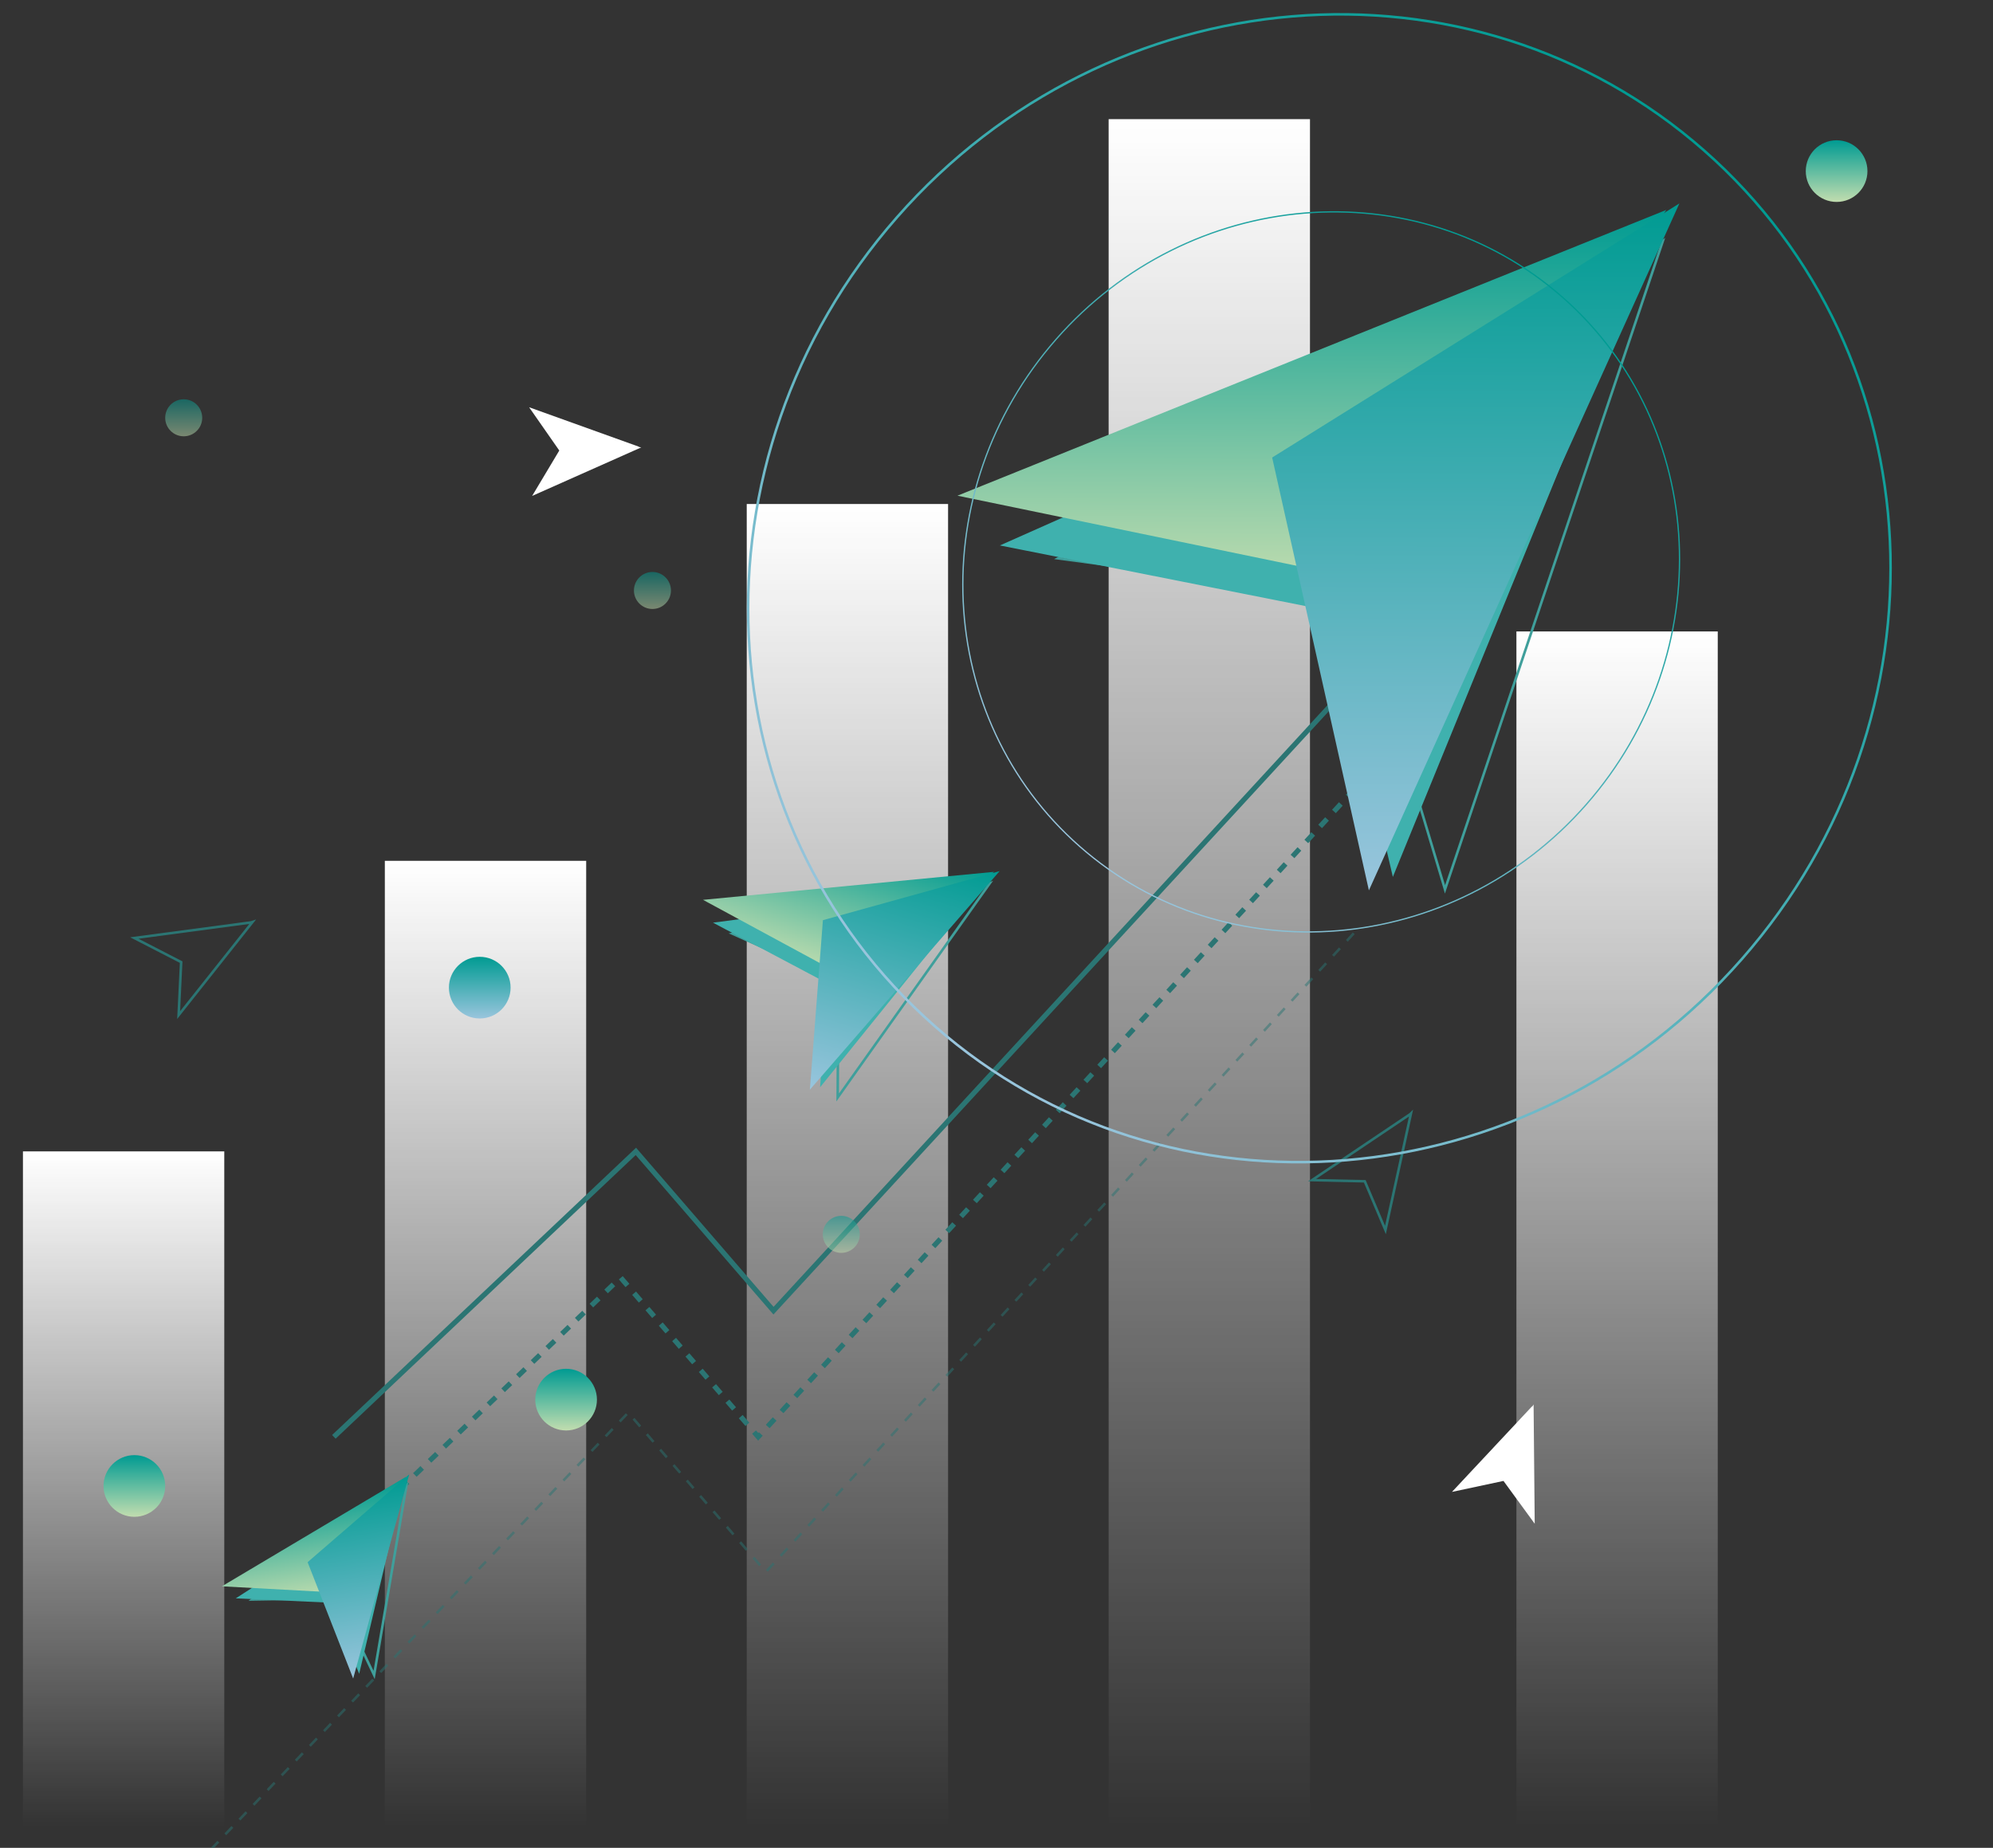 <svg width="782" height="725" viewBox="0 0 782 725" fill="none" xmlns="http://www.w3.org/2000/svg">
<rect x="0" y="0" width="782" height="725" fill="#333333" stroke="none"/>
<g clip-path="url(#clip0_251_6295)">
<rect x="9" y="451.75" width="79" height="265" fill="url(#paint0_linear_251_6295)"/>
<rect x="151" y="337.75" width="79" height="379" fill="url(#paint1_linear_251_6295)"/>
<rect x="293" y="197.75" width="79" height="519" fill="url(#paint2_linear_251_6295)"/>
<rect x="435" y="46.75" width="79" height="670" fill="url(#paint3_linear_251_6295)"/>
<rect x="595" y="247.75" width="79" height="469" fill="url(#paint4_linear_251_6295)"/>
<path d="M131 563.75L249.5 451.75L303.5 514.25L535.5 262.25" stroke="#2B7573" stroke-width="2"/>
<path d="M157 584.25L243.5 501.25L297.5 563.75L529.5 311.75" stroke="#2B7573" stroke-width="2" stroke-dasharray="4 4"/>
<path d="M0 812.25L246.5 554.25L300.5 616.75L532.5 364.75" stroke="#2B7573" stroke-opacity="0.5" stroke-dasharray="4 4"/>
<path d="M532.852 234.999L533.331 234.857L533.238 234.547L532.917 234.504L532.852 234.999ZM415.22 219.079L414.987 218.636L413.594 219.363L415.154 219.574L415.22 219.079ZM648.245 97.405L648.687 97.642L649.449 96.212L648.012 96.962L648.245 97.405ZM647.749 98.334L647.308 98.098L648.058 98.729L647.749 98.334ZM652.395 94.717L652.87 94.878L653.399 93.301L652.087 94.323L652.395 94.717ZM566.98 348.952L566.501 349.094L566.953 350.604L567.454 349.113L566.98 348.952ZM532.852 234.999L532.917 234.504L415.285 218.584L415.22 219.079L415.154 219.574L532.786 235.494L532.852 234.999ZM415.22 219.079L415.452 219.522L648.478 97.849L648.245 97.405L648.012 96.962L414.987 218.636L415.22 219.079ZM648.245 97.405L647.804 97.169L647.308 98.098L647.749 98.334L648.191 98.57L648.687 97.642L648.245 97.405ZM647.749 98.334L648.058 98.729L652.703 95.112L652.395 94.717L652.087 94.323L647.441 97.939L647.749 98.334ZM652.395 94.717L651.921 94.557L566.506 348.792L566.98 348.952L567.454 349.113L652.87 94.878L652.395 94.717ZM566.98 348.952L567.459 348.81L533.331 234.857L532.852 234.999L532.372 235.141L566.501 349.094L566.98 348.952Z" fill="#3F9F9B"/>
<g style="mix-blend-mode:multiply">
<path d="M522.242 239.775L392.326 214.009L628.103 109.23L647.965 95.685L546.516 344.065L522.242 239.775Z" fill="#3FB1AE"/>
</g>
<g style="mix-blend-mode:hard-light">
<g style="mix-blend-mode:color-burn">
<path d="M653.805 82.364L375.68 194.483L552.976 231.127L653.805 82.364Z" fill="url(#paint5_linear_251_6295)"/>
</g>
<g style="mix-blend-mode:color-burn">
<path d="M658.956 79.811L499.163 179.507L537.115 349.346L658.956 79.811Z" fill="url(#paint6_linear_251_6295)"/>
</g>
</g>
<path d="M71.082 377.492L71.584 377.52L71.599 377.199L71.31 377.05L71.082 377.492ZM52.719 368.038L52.647 367.544L51.081 367.754L52.491 368.48L52.719 368.038ZM98.227 361.958L98.567 362.327L99.758 361.25L98.156 361.464L98.227 361.958ZM98.139 362.038L97.799 361.668L98.299 362.511L98.139 362.038ZM99.089 361.731L99.484 362.041L100.513 360.746L98.93 361.257L99.089 361.731ZM70.095 398.268L69.593 398.24L69.519 399.802L70.49 398.578L70.095 398.268ZM71.082 377.492L71.31 377.05L52.947 367.596L52.719 368.038L52.491 368.48L70.855 377.934L71.082 377.492ZM52.719 368.038L52.791 368.532L98.299 362.452L98.227 361.958L98.156 361.464L52.647 367.544L52.719 368.038ZM98.227 361.958L97.887 361.588L97.799 361.668L98.139 362.038L98.479 362.407L98.567 362.327L98.227 361.958ZM98.139 362.038L98.299 362.511L99.249 362.205L99.089 361.731L98.93 361.257L97.98 361.564L98.139 362.038ZM99.089 361.731L98.694 361.42L69.699 397.957L70.095 398.268L70.49 398.578L99.484 362.041L99.089 361.731ZM70.095 398.268L70.596 398.296L71.584 377.52L71.082 377.492L70.581 377.464L69.593 398.24L70.095 398.268Z" fill="#2B7573"/>
<path d="M219.45 176.764L207.607 159.788L250.774 175.296L250.556 175.352L251.626 175.53L208.796 194.579L219.45 176.764Z" fill="white"/>
<path d="M589.926 581.048L569.715 585.356L601.169 551.743L601.129 551.997L601.741 551.052L602.181 597.838L589.926 581.048Z" fill="white"/>
<path d="M535.499 463.479L535.965 463.289L535.839 462.991L535.51 462.984L535.499 463.479ZM514.814 463.026L514.528 462.618L513.235 463.487L514.803 463.521L514.814 463.026ZM552.926 437.417L553.396 437.597L553.993 436.1L552.64 437.009L552.926 437.417ZM552.845 437.619L552.375 437.439L553.201 437.97L552.845 437.619ZM553.617 436.868L554.111 436.972L554.467 435.345L553.261 436.517L553.617 436.868ZM543.61 482.596L543.144 482.786L543.765 484.25L544.104 482.7L543.61 482.596ZM535.499 463.479L535.51 462.984L514.825 462.532L514.814 463.026L514.803 463.521L535.488 463.974L535.499 463.479ZM514.814 463.026L515.099 463.435L553.212 437.825L552.926 437.417L552.64 437.009L514.528 462.618L514.814 463.026ZM552.926 437.417L552.455 437.237L552.375 437.439L552.845 437.619L553.316 437.799L553.396 437.597L552.926 437.417ZM552.845 437.619L553.201 437.97L553.973 437.22L553.617 436.868L553.261 436.517L552.49 437.267L552.845 437.619ZM553.617 436.868L553.123 436.765L543.117 482.492L543.61 482.596L544.104 482.7L554.111 436.972L553.617 436.868ZM543.61 482.596L544.077 482.406L535.965 463.289L535.499 463.479L535.032 463.669L543.144 482.786L543.61 482.596Z" fill="#2B7573"/>
<path d="M328.942 385.099L329.443 385.098L329.445 384.777L329.152 384.644L328.942 385.099ZM287.538 366.384L287.445 365.894L285.904 366.195L287.328 366.839L287.538 366.384ZM386.44 347.062L386.794 347.412L387.941 346.26L386.347 346.572L386.44 347.062ZM385.959 347.544L385.605 347.194L386.139 348.009L385.959 347.544ZM388.308 346.627L388.716 346.913L389.68 345.556L388.128 346.162L388.308 346.627ZM328.683 430.59L328.182 430.59L328.173 432.168L329.091 430.876L328.683 430.59ZM328.942 385.099L329.152 384.644L287.748 365.929L287.538 366.384L287.328 366.839L328.733 385.554L328.942 385.099ZM287.538 366.384L287.631 366.874L386.533 347.551L386.44 347.062L386.347 346.572L287.445 365.894L287.538 366.384ZM386.44 347.062L386.086 346.711L385.605 347.194L385.959 347.544L386.313 347.894L386.794 347.412L386.44 347.062ZM385.959 347.544L386.139 348.009L388.488 347.091L388.308 346.627L388.128 346.162L385.78 347.08L385.959 347.544ZM388.308 346.627L387.9 346.34L328.275 430.303L328.683 430.59L329.091 430.876L388.716 346.913L388.308 346.627ZM328.683 430.59L329.184 430.589L329.443 385.098L328.942 385.099L328.442 385.1L328.182 430.59L328.683 430.59Z" fill="#3F9F9B"/>
<g style="mix-blend-mode:multiply">
<path d="M324.567 385.764L279.767 362.015L378.346 349.049L386.485 346.432L321.785 426.601L324.567 385.764Z" fill="#3FB1AE"/>
</g>
<g style="mix-blend-mode:hard-light">
<g style="mix-blend-mode:color-burn">
<path d="M390.059 342.067L275.845 353.054L336.554 385.904L390.059 342.067Z" fill="url(#paint7_linear_251_6295)"/>
</g>
<g style="mix-blend-mode:color-burn">
<path d="M392.229 341.78L322.889 361.029L317.773 427.54L392.229 341.78Z" fill="url(#paint8_linear_251_6295)"/>
</g>
</g>
<path d="M132.453 627.02L132.906 626.809L132.766 626.516L132.441 626.521L132.453 627.02ZM99.075 627.562L98.774 627.16L97.517 628.086L99.087 628.061L99.075 627.562ZM158.449 583.809L158.923 583.975L159.452 582.448L158.149 583.407L158.449 583.809ZM158.368 584.045L157.894 583.879L158.735 584.387L158.368 584.045ZM159.464 582.879L159.958 582.966L160.238 581.322L159.096 582.536L159.464 582.879ZM146.795 657.197L146.343 657.408L147.024 658.841L147.289 657.284L146.795 657.197ZM132.453 627.02L132.441 626.521L99.062 627.063L99.075 627.562L99.087 628.061L132.466 627.519L132.453 627.02ZM99.075 627.562L99.375 627.964L158.749 584.211L158.449 583.809L158.149 583.407L98.774 627.16L99.075 627.562ZM158.449 583.809L157.975 583.643L157.894 583.879L158.368 584.045L158.842 584.211L158.923 583.975L158.449 583.809ZM158.368 584.045L158.735 584.387L159.831 583.222L159.464 582.879L159.096 582.536L158.001 583.702L158.368 584.045ZM159.464 582.879L158.97 582.792L146.301 657.11L146.795 657.197L147.289 657.284L159.958 582.966L159.464 582.879ZM146.795 657.197L147.248 656.987L132.906 626.809L132.453 627.02L132.001 627.23L146.343 657.408L146.795 657.197Z" fill="#3F9F9B"/>
<g style="mix-blend-mode:multiply">
<path d="M129.74 628.829L92.508 627.118L153.243 588.028L158.233 583.347L140.935 656.709L129.74 628.829Z" fill="#3FB1AE"/>
</g>
<g style="mix-blend-mode:hard-light">
<g style="mix-blend-mode:color-burn">
<path d="M159.318 579.402L87.059 622.396L137.829 625.15L159.318 579.402Z" fill="url(#paint9_linear_251_6295)"/>
</g>
<g style="mix-blend-mode:color-burn">
<path d="M160.577 578.472L120.698 612.922L138.573 658.58L160.577 578.472Z" fill="url(#paint10_linear_251_6295)"/>
</g>
</g>
<path d="M613.037 116.578C555.609 66.171 466.675 73.559 414.4 133.105C362.125 192.652 366.324 281.786 423.753 332.193C481.181 382.6 570.115 375.212 622.39 315.665C674.665 256.118 670.466 166.985 613.037 116.578Z" stroke="url(#paint11_linear_251_6295)" stroke-width="0.5"/>
<g style="mix-blend-mode:darken">
<path d="M708.537 67.131C708.537 73.813 713.954 79.23 720.636 79.23C727.319 79.23 732.736 73.813 732.736 67.131C732.736 60.449 727.319 55.032 720.636 55.032C713.954 55.032 708.537 60.449 708.537 67.131Z" fill="url(#paint12_linear_251_6295)"/>
</g>
<g style="mix-blend-mode:darken">
<path d="M40.624 583.026C40.624 589.708 46.041 595.125 52.724 595.125C59.406 595.125 64.824 589.708 64.824 583.026C64.824 576.344 59.406 570.927 52.724 570.927C46.041 570.927 40.624 576.344 40.624 583.026Z" fill="url(#paint13_linear_251_6295)"/>
</g>
<g style="mix-blend-mode:darken">
<path d="M210.022 549.149C210.022 555.831 215.439 561.248 222.122 561.248C228.804 561.248 234.222 555.831 234.222 549.149C234.222 542.467 228.804 537.05 222.122 537.05C215.439 537.05 210.022 542.467 210.022 549.149Z" fill="url(#paint14_linear_251_6295)"/>
</g>
<path d="M668.536 58.954C576.999 -21.391 435.239 -9.619 351.909 85.302C268.58 180.223 275.277 322.301 366.814 402.647C458.352 482.992 600.112 471.22 683.442 376.299C766.771 281.378 760.073 139.3 668.536 58.954Z" stroke="url(#paint15_linear_251_6295)"/>
<g style="mix-blend-mode:darken" opacity="0.5">
<ellipse cx="7.26" cy="7.259" rx="7.26" ry="7.259" transform="matrix(-1 0 0 1 337.357 477.041)" fill="url(#paint16_linear_251_6295)"/>
</g>
<g style="mix-blend-mode:darken" opacity="0.5">
<ellipse cx="7.26" cy="7.259" rx="7.26" ry="7.259" transform="matrix(-1 0 0 1 263.262 224.416)" fill="url(#paint17_linear_251_6295)"/>
</g>
<g style="mix-blend-mode:darken" opacity="0.5">
<ellipse cx="7.26" cy="7.259" rx="7.26" ry="7.259" transform="matrix(-1 0 0 1 79.343 156.663)" fill="url(#paint18_linear_251_6295)"/>
</g>
<g style="mix-blend-mode:darken">
<ellipse cx="12.1" cy="12.099" rx="12.1" ry="12.099" transform="matrix(-1 0 0 1 200.342 375.41)" fill="url(#paint19_linear_251_6295)"/>
</g>
</g>
<defs>
<linearGradient id="paint0_linear_251_6295" x1="48.5" y1="451.75" x2="48.5" y2="716.75" gradientUnits="userSpaceOnUse">
<stop stop-color="white"/>
<stop offset="1" stop-color="white" stop-opacity="0"/>
</linearGradient>
<linearGradient id="paint1_linear_251_6295" x1="190.5" y1="337.75" x2="190.5" y2="716.75" gradientUnits="userSpaceOnUse">
<stop stop-color="white"/>
<stop offset="1" stop-color="white" stop-opacity="0"/>
</linearGradient>
<linearGradient id="paint2_linear_251_6295" x1="332.5" y1="197.75" x2="332.5" y2="716.75" gradientUnits="userSpaceOnUse">
<stop stop-color="white"/>
<stop offset="1" stop-color="white" stop-opacity="0"/>
</linearGradient>
<linearGradient id="paint3_linear_251_6295" x1="474.5" y1="46.75" x2="474.5" y2="716.75" gradientUnits="userSpaceOnUse">
<stop stop-color="white"/>
<stop offset="1" stop-color="white" stop-opacity="0"/>
</linearGradient>
<linearGradient id="paint4_linear_251_6295" x1="634.5" y1="247.75" x2="634.5" y2="716.75" gradientUnits="userSpaceOnUse">
<stop stop-color="white"/>
<stop offset="1" stop-color="white" stop-opacity="0"/>
</linearGradient>
<linearGradient id="paint5_linear_251_6295" x1="514.949" y1="81.857" x2="514.405" y2="230.986" gradientUnits="userSpaceOnUse">
<stop stop-color="#009B92"/>
<stop offset="1" stop-color="#C1DDAF"/>
</linearGradient>
<linearGradient id="paint6_linear_251_6295" x1="579.243" y1="79.521" x2="578.258" y2="349.496" gradientUnits="userSpaceOnUse">
<stop stop-color="#009B92"/>
<stop offset="1" stop-color="#99C5DD"/>
</linearGradient>
<linearGradient id="paint7_linear_251_6295" x1="339.358" y1="326.732" x2="322.726" y2="381.722" gradientUnits="userSpaceOnUse">
<stop stop-color="#009B92"/>
<stop offset="1" stop-color="#C1DDAF"/>
</linearGradient>
<linearGradient id="paint8_linear_251_6295" x1="363.218" y1="333.008" x2="333.22" y2="432.211" gradientUnits="userSpaceOnUse">
<stop stop-color="#009B92"/>
<stop offset="1" stop-color="#99C5DD"/>
</linearGradient>
<linearGradient id="paint9_linear_251_6295" x1="120.783" y1="585.11" x2="126.953" y2="626.761" gradientUnits="userSpaceOnUse">
<stop stop-color="#009B92"/>
<stop offset="1" stop-color="#C1DDAF"/>
</linearGradient>
<linearGradient id="paint10_linear_251_6295" x1="138.511" y1="581.74" x2="149.648" y2="656.94" gradientUnits="userSpaceOnUse">
<stop stop-color="#009B92"/>
<stop offset="1" stop-color="#99C5DD"/>
</linearGradient>
<linearGradient id="paint11_linear_251_6295" x1="613.202" y1="116.39" x2="423.606" y2="332.397" gradientUnits="userSpaceOnUse">
<stop stop-color="#009B92"/>
<stop offset="1" stop-color="#99C5DD"/>
</linearGradient>
<linearGradient id="paint12_linear_251_6295" x1="720.636" y1="55.032" x2="720.636" y2="79.23" gradientUnits="userSpaceOnUse">
<stop stop-color="#009B92"/>
<stop offset="1" stop-color="#C1DDAF"/>
</linearGradient>
<linearGradient id="paint13_linear_251_6295" x1="52.724" y1="570.927" x2="52.724" y2="595.125" gradientUnits="userSpaceOnUse">
<stop stop-color="#009B92"/>
<stop offset="1" stop-color="#C1DDAF"/>
</linearGradient>
<linearGradient id="paint14_linear_251_6295" x1="222.122" y1="537.05" x2="222.122" y2="561.248" gradientUnits="userSpaceOnUse">
<stop stop-color="#009B92"/>
<stop offset="1" stop-color="#C1DDAF"/>
</linearGradient>
<linearGradient id="paint15_linear_251_6295" x1="668.866" y1="58.578" x2="366.513" y2="403.048" gradientUnits="userSpaceOnUse">
<stop stop-color="#009B92"/>
<stop offset="1" stop-color="#99C5DD"/>
</linearGradient>
<linearGradient id="paint16_linear_251_6295" x1="7.26" y1="0" x2="7.26" y2="14.519" gradientUnits="userSpaceOnUse">
<stop stop-color="#009B92"/>
<stop offset="1" stop-color="#C1DDAF"/>
</linearGradient>
<linearGradient id="paint17_linear_251_6295" x1="7.26" y1="0" x2="7.26" y2="14.519" gradientUnits="userSpaceOnUse">
<stop stop-color="#009B92"/>
<stop offset="1" stop-color="#C1DDAF"/>
</linearGradient>
<linearGradient id="paint18_linear_251_6295" x1="7.26" y1="0" x2="7.26" y2="14.519" gradientUnits="userSpaceOnUse">
<stop stop-color="#009B92"/>
<stop offset="1" stop-color="#C1DDAF"/>
</linearGradient>
<linearGradient id="paint19_linear_251_6295" x1="12.1" y1="0" x2="12.1" y2="24.198" gradientUnits="userSpaceOnUse">
<stop stop-color="#009B92"/>
<stop offset="1" stop-color="#99C5DD"/>
</linearGradient>
<clipPath id="clip0_251_6295">
<rect width="782" height="725" fill="white"/>
</clipPath>
</defs>
</svg>
